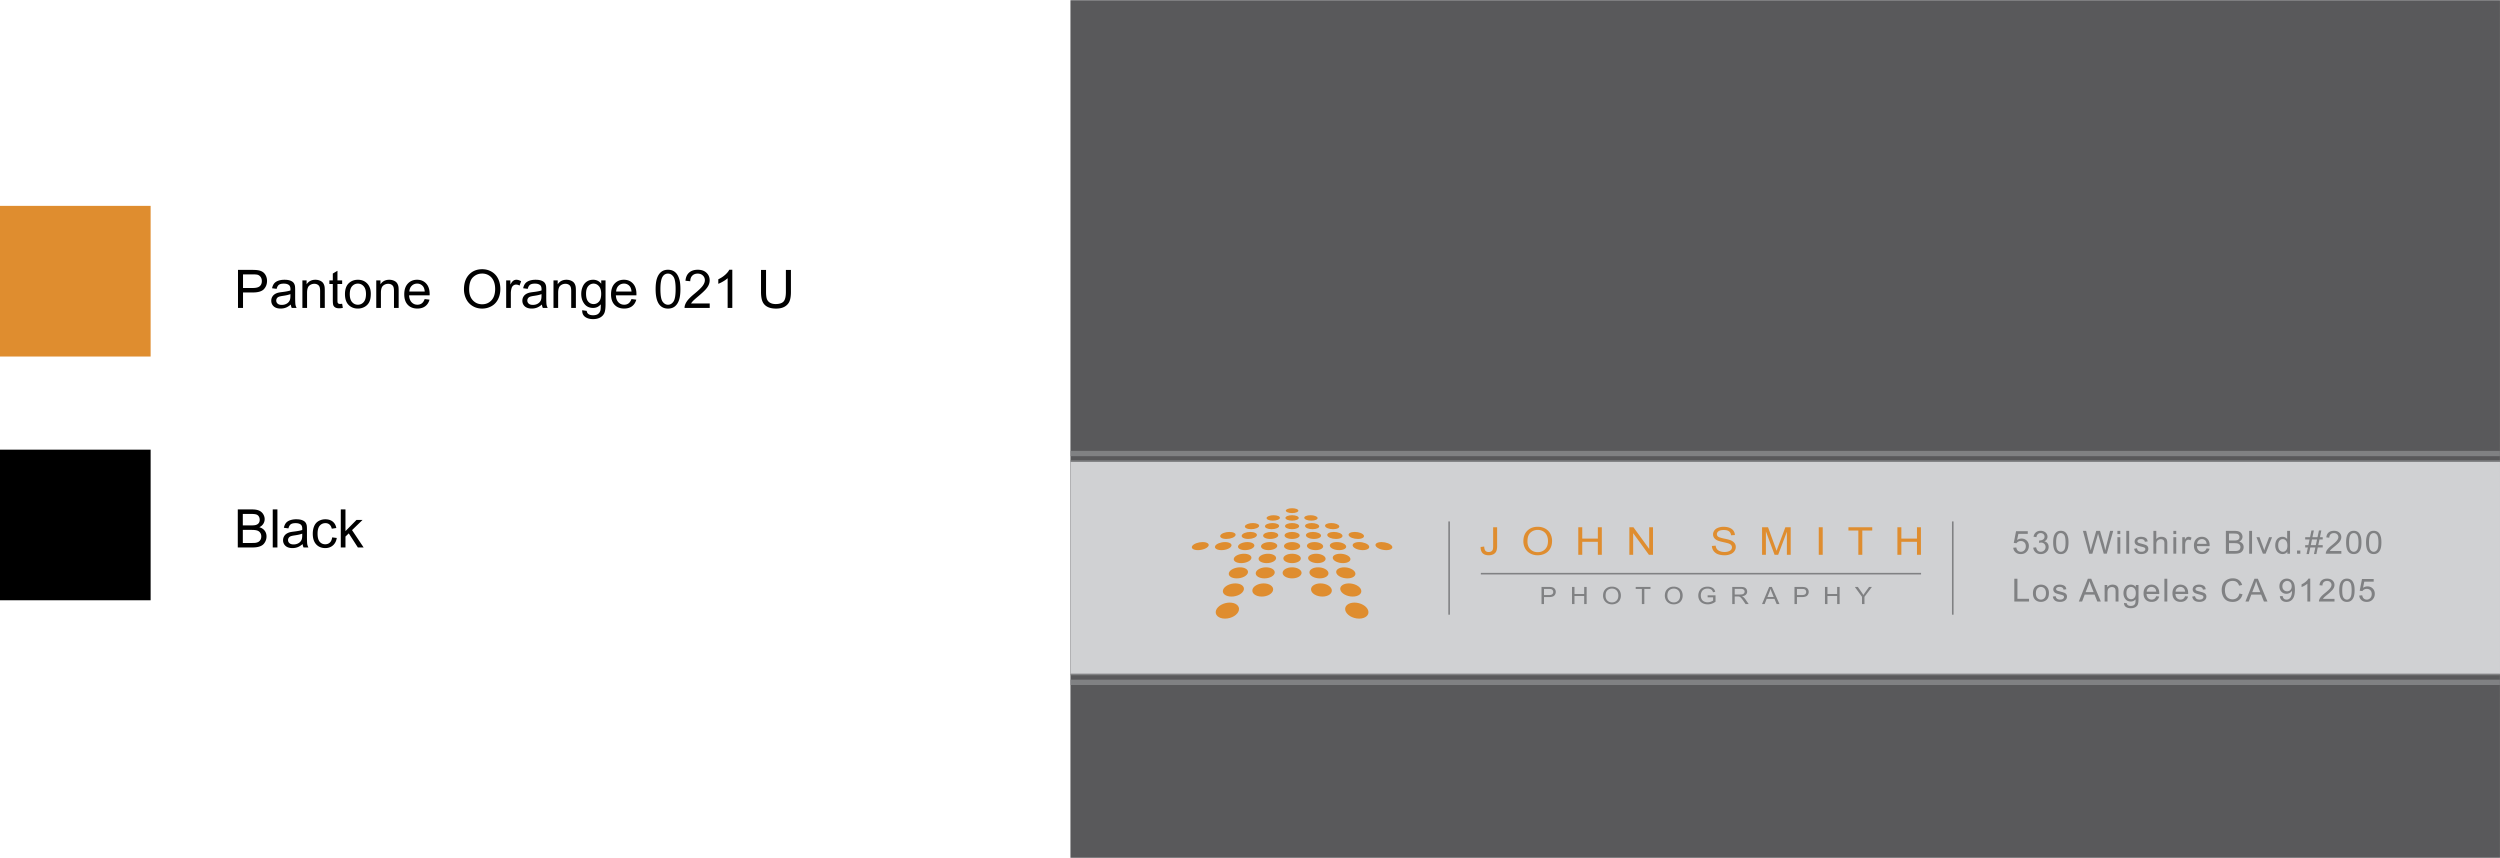 <svg xmlns="http://www.w3.org/2000/svg" width="2500" height="858" viewBox="0 0 470.454 161.375"><path fill="#59595b" d="M201.438 0h269.01v161.375h-269.01z"/><path fill="#d0d1d3" d="M201.481 86.765h268.97v40.076h-268.97z"/><path fill="none" stroke="#808183" d="M201.481 85.304h268.955M201.481 128.36h268.957"/><path fill="none" stroke="#808183" stroke-width=".3" d="M201.481 86.731h268.973M201.481 126.875h268.957"/><g fill="#df8d2f"><path d="M278.626 102.89l.674-.084c.018.396.099.666.243.812.144.146.343.219.597.219.188 0 .35-.039.485-.118a.62.62 0 0 0 .281-.321c.052-.136.077-.352.077-.648v-3.57h.748v3.531c0 .434-.057.77-.171 1.007-.114.238-.295.42-.543.545a1.917 1.917 0 0 1-.873.187c-.496 0-.875-.13-1.138-.392-.264-.263-.39-.651-.38-1.168zM286.67 101.837c0-.86.252-1.533.755-2.021.503-.486 1.153-.729 1.949-.729.521 0 .991.114 1.41.343.418.229.738.548.957.956.22.409.33.873.33 1.391 0 .525-.116.996-.347 1.41-.231.415-.559.729-.982.942s-.881.319-1.372.319a2.847 2.847 0 0 1-1.425-.353 2.364 2.364 0 0 1-.952-.965 2.73 2.73 0 0 1-.323-1.293zm.771.011c0 .624.183 1.116.549 1.476.366.359.825.539 1.377.539.562 0 1.025-.182 1.389-.545.363-.362.545-.877.545-1.544 0-.422-.078-.79-.233-1.104a1.692 1.692 0 0 0-.682-.731 1.966 1.966 0 0 0-1.007-.261c-.529 0-.984.167-1.366.501-.381.332-.572.889-.572 1.669zM297.003 104.361v-5.182h.747v2.128h2.936v-2.128h.748v5.182h-.748v-2.442h-2.936v2.442h-.747zM306.615 104.361v-5.182h.767l2.966 4.068v-4.068h.716v5.182h-.767l-2.966-4.071v4.071h-.716zM322.149 102.696l.705-.057c.034.26.111.473.233.639s.311.3.568.402c.256.103.545.154.867.154.285 0 .537-.039.755-.117.218-.077.381-.184.487-.319a.7.7 0 0 0 .16-.443.64.64 0 0 0-.154-.427c-.103-.121-.272-.223-.508-.306-.152-.054-.487-.138-1.006-.252-.519-.114-.882-.223-1.09-.324-.27-.129-.47-.29-.603-.482a1.109 1.109 0 0 1-.199-.645c0-.262.081-.506.243-.733.162-.228.398-.4.709-.518a2.9 2.9 0 0 1 1.037-.177c.418 0 .788.062 1.107.186.32.123.566.306.738.546s.265.513.277.816l-.716.05c-.039-.328-.169-.575-.391-.742-.222-.168-.55-.251-.984-.251-.452 0-.782.075-.988.228-.207.152-.31.335-.31.55 0 .186.073.339.22.459.144.12.519.243 1.126.37.607.126 1.024.235 1.25.33.329.139.571.315.728.528s.235.459.235.737c0 .275-.086.535-.258.779a1.663 1.663 0 0 1-.742.568 2.773 2.773 0 0 1-1.088.203c-.511 0-.939-.068-1.285-.204a1.776 1.776 0 0 1-.812-.617 1.642 1.642 0 0 1-.311-.931zM331.588 104.361v-5.182h1.125l1.337 3.669c.124.342.213.598.27.767.064-.188.165-.465.301-.83l1.352-3.605h1.005v5.182h-.72v-4.337l-1.641 4.337h-.674l-1.633-4.411v4.411h-.722zM342.256 104.361v-5.182h.747v5.182h-.747zM349.703 104.361v-4.57h-1.861v-.611h4.478v.611h-1.869v4.57h-.748zM357.054 104.361v-5.182h.747v2.128h2.937v-2.128h.747v5.182h-.747v-2.442h-2.937v2.442h-.747z"/></g><g fill="#808183"><path d="M290.086 113.63v-3.222h1.325c.233 0 .411.011.534.031.173.026.317.076.434.15s.21.178.282.311c.071.134.106.28.106.439a.947.947 0 0 1-.285.696c-.19.189-.533.284-1.03.284h-.9v1.31h-.466zm.465-1.689h.908c.3 0 .513-.052.639-.154a.526.526 0 0 0 .189-.433.55.55 0 0 0-.111-.346.512.512 0 0 0-.293-.19 2.179 2.179 0 0 0-.434-.028h-.898v1.151zM295.825 113.63v-3.222h.464v1.323h1.825v-1.323h.464v3.222h-.464v-1.519h-1.825v1.519h-.464zM301.664 112.061c0-.534.157-.953.47-1.255.312-.303.717-.454 1.212-.454.324 0 .616.071.876.213.26.143.458.341.595.595.136.254.205.542.205.864 0 .327-.072.619-.215.877a1.417 1.417 0 0 1-.611.586 1.88 1.88 0 0 1-.853.198c-.331 0-.626-.073-.886-.22s-.458-.346-.592-.6a1.69 1.69 0 0 1-.201-.804zm.479.007c0 .389.114.694.341.918.228.223.513.335.856.335.35 0 .637-.113.863-.339s.339-.545.339-.96c0-.262-.048-.491-.145-.687s-.238-.348-.424-.455-.395-.161-.626-.161c-.329 0-.612.104-.849.311-.236.207-.355.553-.355 1.038zM308.967 113.63v-2.841h-1.157v-.381h2.783v.381h-1.162v2.841h-.464zM313.292 112.061c0-.534.156-.953.469-1.255.313-.303.717-.454 1.212-.454.324 0 .617.071.877.213.26.143.458.341.595.595.136.254.205.542.205.864 0 .327-.072.619-.216.877a1.414 1.414 0 0 1-.61.586 1.88 1.88 0 0 1-.853.198c-.33 0-.625-.073-.886-.22s-.458-.346-.592-.6a1.69 1.69 0 0 1-.201-.804zm.479.007c0 .389.114.694.341.918.228.223.513.335.856.335.35 0 .637-.113.863-.339s.339-.545.339-.96c0-.262-.048-.491-.145-.687s-.238-.348-.424-.455-.395-.161-.626-.161c-.329 0-.612.104-.849.311-.236.207-.355.553-.355 1.038zM321.345 112.367v-.378l1.487-.002v1.195c-.229.167-.464.293-.707.377s-.492.126-.747.126c-.345 0-.659-.067-.94-.203s-.495-.331-.638-.588a1.719 1.719 0 0 1-.215-.858c0-.313.071-.606.214-.878.143-.272.348-.474.617-.605.268-.132.577-.198.927-.198.254 0 .483.038.688.113s.366.181.483.315c.116.135.205.311.266.527l-.419.105a1.146 1.146 0 0 0-.197-.387.808.808 0 0 0-.335-.226 1.34 1.34 0 0 0-.484-.084c-.212 0-.396.029-.551.089-.155.06-.28.138-.375.233a1.133 1.133 0 0 0-.222.319 1.568 1.568 0 0 0-.134.647c0 .288.054.527.162.721s.265.338.471.432c.206.094.424.141.656.141.201 0 .397-.036.589-.107.192-.07.337-.146.436-.227v-.601h-1.032zM325.977 113.63v-3.222h1.557c.313 0 .551.029.713.087.163.059.293.16.391.307a.861.861 0 0 1 .146.485.774.774 0 0 1-.242.578c-.162.157-.411.257-.748.299.123.055.216.107.28.16.136.115.264.258.386.429l.611.877h-.584l-.465-.67a6.45 6.45 0 0 0-.335-.444 1.017 1.017 0 0 0-.236-.215.75.75 0 0 0-.212-.086 1.53 1.53 0 0 0-.258-.016h-.539v1.431h-.465zm.464-1.799h.999c.212 0 .378-.02.499-.061.12-.04.21-.104.273-.193a.493.493 0 0 0 .093-.289.463.463 0 0 0-.181-.375c-.121-.099-.311-.147-.571-.147h-1.111v1.065zM331.579 113.63l1.349-3.222h.5l1.437 3.222h-.529l-.41-.976h-1.468l-.385.976h-.494zm1.013-1.323h1.19l-.366-.892a8.482 8.482 0 0 1-.25-.668 3.715 3.715 0 0 1-.189.615l-.385.945zM337.688 113.63v-3.222h1.324c.233 0 .411.011.534.031.173.026.317.076.434.15s.211.178.281.311c.071.134.106.28.106.439a.95.95 0 0 1-.284.696c-.19.189-.533.284-1.03.284h-.9v1.31h-.465zm.465-1.689h.907c.301 0 .514-.052.64-.154s.189-.246.189-.433a.55.55 0 0 0-.111-.346.512.512 0 0 0-.294-.19 2.173 2.173 0 0 0-.433-.028h-.898v1.151zM343.427 113.63v-3.222h.465v1.323h1.825v-1.323h.465v3.222h-.465v-1.519h-1.825v1.519h-.465zM350.396 113.63v-1.364l-1.353-1.857h.564l.692.972c.128.182.247.363.357.545.105-.168.232-.358.383-.569l.681-.947h.541l-1.401 1.857v1.364h-.464z"/></g><path fill="none" stroke="#808183" stroke-width=".3" d="M278.666 107.911h82.843M272.698 98.082v17.551M367.476 98.082v17.551"/><g fill="#808183"><path d="M378.859 103.029l.571-.047c.043.27.141.473.295.608s.34.203.558.203a.88.88 0 0 0 .665-.287c.182-.191.272-.445.272-.762 0-.301-.087-.538-.262-.712-.174-.174-.402-.261-.685-.261a.985.985 0 0 0-.475.115.926.926 0 0 0-.333.301l-.511-.064.43-2.206h2.204v.504h-1.769l-.239 1.154c.267-.18.545-.27.838-.27a1.346 1.346 0 0 1 1.377 1.392c0 .389-.116.725-.351 1.008-.284.348-.672.521-1.164.521-.402 0-.731-.109-.986-.328a1.272 1.272 0 0 1-.435-.869zM382.616 103.02l.544-.07c.062.299.169.514.318.646.15.131.333.197.549.197a.89.89 0 0 0 .648-.258.855.855 0 0 0 .265-.639.801.801 0 0 0-.244-.6.867.867 0 0 0-.623-.235c-.103 0-.231.02-.384.059l.061-.463a1.15 1.15 0 0 0 .713-.17c.186-.117.278-.298.278-.542a.63.63 0 0 0-.202-.48.735.735 0 0 0-.523-.19.753.753 0 0 0-.529.193c-.141.129-.231.322-.271.58l-.545-.094c.066-.354.218-.627.454-.821.235-.194.528-.292.88-.292.241 0 .464.051.668.151.203.101.359.237.467.411.108.174.162.358.162.554 0 .186-.052.354-.154.507s-.255.273-.457.363c.263.059.466.181.611.364.145.186.218.416.218.693 0 .375-.142.693-.424.953-.282.262-.639.392-1.07.392-.389 0-.712-.112-.969-.337s-.405-.515-.441-.872zM386.805 103.782c-.293-.357-.438-.939-.438-1.746 0-.508.054-.916.161-1.227.108-.309.269-.548.481-.716.212-.168.479-.252.803-.252.237 0 .446.047.625.14.18.093.328.227.445.4.116.176.208.389.274.639.066.252.1.59.1 1.016 0 .504-.053.911-.16 1.221-.106.31-.267.549-.479.717-.213.17-.481.254-.806.254-.427-.001-.763-.149-1.006-.446zm.401-3.197c-.188.262-.28.745-.28 1.45s.085 1.175.255 1.408c.171.233.381.35.631.35s.46-.117.63-.352c.171-.234.256-.703.256-1.406 0-.707-.085-1.177-.256-1.409-.17-.232-.382-.349-.637-.349a.707.707 0 0 0-.599.308zM393.144 104.154l-1.176-4.295h.602l.674 2.815c.073.295.136.588.188.879.113-.459.18-.724.2-.794l.843-2.9h.708l.635 2.174c.159.539.274 1.046.345 1.521.057-.271.13-.583.221-.935l.695-2.76h.59l-1.216 4.295h-.565l-.934-3.272a15.052 15.052 0 0 1-.14-.504c-.046.197-.09.365-.13.504l-.94 3.272h-.6zM398.457 100.465v-.606h.544v.606h-.544zm0 3.689v-3.111h.544v3.111h-.544zM400.127 104.154v-4.295h.545v4.295h-.545zM401.606 103.225l.538-.082c.03.209.115.369.253.48s.331.167.579.167c.25 0 .436-.049.556-.147a.44.44 0 0 0 .182-.348.317.317 0 0 0-.16-.281c-.074-.047-.26-.106-.556-.179-.399-.098-.676-.182-.83-.253s-.271-.17-.351-.297a.76.76 0 0 1-.12-.417c0-.139.033-.267.099-.386a.856.856 0 0 1 .268-.294c.085-.061.2-.111.346-.153.146-.042.303-.063.471-.063.252 0 .473.035.663.105s.331.165.422.286c.091.119.153.28.188.481l-.532.07c-.023-.16-.094-.285-.21-.375s-.279-.135-.491-.135c-.25 0-.429.04-.535.12s-.16.174-.16.281c0 .068.022.13.066.185a.474.474 0 0 0 .209.141c.054.02.215.064.48.135.385.1.653.182.806.245s.271.155.358.276.13.271.13.451a.868.868 0 0 1-.159.497 1.013 1.013 0 0 1-.458.359 1.692 1.692 0 0 1-.677.128c-.417 0-.735-.084-.954-.252s-.36-.415-.421-.745zM405.23 104.154v-4.295h.544v1.541c.254-.285.574-.428.961-.428.238 0 .444.046.62.136a.812.812 0 0 1 .376.377c.076.16.114.393.114.697v1.972h-.545v-1.972c0-.264-.059-.455-.177-.576-.118-.119-.284-.18-.5-.18a.914.914 0 0 0-.455.121c-.143.082-.243.191-.304.33s-.091.33-.091.574v1.702h-.543zM408.986 100.465v-.606h.544v.606h-.544zm0 3.689v-3.111h.544v3.111h-.544zM410.662 104.154v-3.111h.49v.472c.125-.221.24-.366.346-.437a.623.623 0 0 1 .35-.105c.184 0 .37.057.56.17l-.188.489a.8.8 0 0 0-.399-.114c-.119 0-.226.035-.32.104s-.162.165-.202.288a1.983 1.983 0 0 0-.091.615v1.629h-.546zM415.238 103.152l.562.067c-.089.318-.253.565-.493.741s-.546.264-.919.264c-.47 0-.842-.14-1.117-.421-.275-.279-.413-.673-.413-1.179 0-.523.14-.93.417-1.219.278-.289.64-.434 1.083-.434.429 0 .78.142 1.052.425.272.283.408.682.408 1.195l-.003.141h-2.395c.021.342.12.604.3.785a.9.9 0 0 0 .671.272c.199 0 .37-.051.511-.152.142-.1.253-.262.336-.485zm-1.787-.853h1.793c-.024-.262-.093-.458-.206-.589a.843.843 0 0 0-.674-.305c-.25 0-.46.081-.63.243-.171.163-.264.38-.283.651zM418.868 104.154v-4.295h1.663c.339 0 .61.044.814.13.205.088.365.222.481.402.115.181.174.369.174.566 0 .184-.052.356-.154.519s-.258.293-.466.393c.269.076.475.206.618.39.145.184.217.4.217.65 0 .201-.044.389-.132.561-.088.174-.196.307-.325.4s-.291.165-.485.213-.433.071-.715.071h-1.69zm.587-2.49h.958c.261 0 .447-.017.56-.05a.62.62 0 0 0 .337-.214.601.601 0 0 0 .113-.375.673.673 0 0 0-.105-.376.528.528 0 0 0-.303-.223c-.131-.04-.355-.061-.674-.061h-.886v1.299zm0 1.983h1.104c.189 0 .322-.007.399-.021a.953.953 0 0 0 .338-.117.634.634 0 0 0 .225-.239.73.73 0 0 0 .087-.361.7.7 0 0 0-.127-.418.672.672 0 0 0-.352-.248c-.15-.048-.367-.072-.649-.072h-1.024v1.476zM423.251 104.154v-4.295h.544v4.295h-.544zM425.84 104.154l-1.222-3.111h.574l.689 1.863c.075.201.144.41.206.627a9.03 9.03 0 0 1 .202-.592l.714-1.898h.56l-1.216 3.111h-.507zM430.437 104.154v-.393c-.203.309-.503.463-.897.463-.257 0-.492-.068-.706-.205a1.356 1.356 0 0 1-.499-.573 1.92 1.92 0 0 1-.177-.845c0-.311.053-.592.16-.845.106-.253.267-.447.48-.582s.452-.202.717-.202c.193 0 .365.04.517.118.151.08.274.183.369.31v-1.541h.541v4.295h-.505zm-1.721-1.553c0 .398.087.696.261.894a.793.793 0 0 0 .613.296c.238 0 .44-.094.606-.282s.249-.477.249-.863c0-.426-.084-.738-.254-.938a.79.79 0 0 0-.626-.299c-.241 0-.443.096-.605.287s-.244.493-.244.905zM432.261 104.154v-.601h.62v.601h-.62zM434.04 104.227l.263-1.248h-.511v-.437h.602l.224-1.063h-.825v-.437h.916l.263-1.257h.454l-.264 1.257h.953l.263-1.257h.456l-.263 1.257h.523v.437h-.614l-.227 1.063h.841v.437h-.932l-.263 1.248h-.454l.261-1.248h-.949l-.264 1.248h-.453zm.807-1.685h.95l.227-1.063h-.952l-.225 1.063zM440.599 103.647v.507h-2.93a.93.93 0 0 1 .063-.366c.075-.193.194-.384.358-.571s.401-.404.712-.65c.481-.383.808-.686.977-.909.17-.224.254-.436.254-.635a.696.696 0 0 0-.231-.529c-.154-.143-.354-.215-.603-.215-.263 0-.472.076-.629.229s-.237.363-.239.633l-.56-.056c.039-.404.183-.712.433-.925.25-.211.586-.317 1.007-.317.426 0 .762.114 1.01.343s.372.512.372.85c0 .172-.036.341-.109.507a1.94 1.94 0 0 1-.36.524 8.605 8.605 0 0 1-.84.756c-.326.266-.536.446-.629.541s-.169.189-.229.285h2.173zM441.931 103.782c-.293-.357-.438-.939-.438-1.746 0-.508.054-.916.161-1.227.108-.309.269-.548.481-.716.212-.168.479-.252.803-.252.237 0 .446.047.625.14.18.093.328.227.445.4.116.176.208.389.274.639.066.252.1.59.1 1.016 0 .504-.053.911-.16 1.221-.106.31-.267.549-.479.717-.213.17-.481.254-.806.254-.427-.001-.763-.149-1.006-.446zm.401-3.197c-.188.262-.281.745-.281 1.45s.086 1.175.256 1.408.381.35.631.35c.249 0 .46-.117.63-.352s.256-.703.256-1.406c0-.707-.086-1.177-.256-1.409s-.383-.349-.637-.349a.707.707 0 0 0-.599.308zM445.684 103.782c-.292-.357-.438-.939-.438-1.746 0-.508.054-.916.162-1.227.107-.309.268-.548.48-.716s.48-.252.803-.252c.237 0 .446.047.626.14.179.093.327.227.444.4.117.176.208.389.275.639.066.252.1.59.1 1.016 0 .504-.054.911-.16 1.221-.107.31-.267.549-.479.717-.213.17-.481.254-.806.254-.428-.001-.763-.149-1.007-.446zm.402-3.197c-.188.262-.281.745-.281 1.45s.085 1.175.255 1.408c.171.233.381.35.631.35s.46-.117.63-.352c.171-.234.256-.703.256-1.406 0-.707-.085-1.177-.256-1.409-.17-.232-.382-.349-.636-.349a.706.706 0 0 0-.599.308zM379.056 113.154v-4.295h.587v3.788h2.183v.507h-2.77zM382.562 111.598c0-.576.165-1.003.496-1.28.275-.23.612-.346 1.01-.346.441 0 .802.141 1.082.421s.42.667.42 1.161c0 .4-.062.716-.186.944-.124.23-.305.408-.541.535-.237.127-.496.19-.775.19-.45 0-.813-.14-1.09-.419-.278-.278-.416-.68-.416-1.206zm.559 0c0 .398.089.697.269.895.18.199.405.298.678.298.27 0 .494-.1.674-.299s.27-.503.27-.911c0-.385-.091-.676-.271-.875a.874.874 0 0 0-.672-.297c-.272 0-.498.099-.678.296s-.27.495-.27.893zM386.3 112.225l.538-.082c.03.209.114.369.252.48.139.111.331.167.579.167.25 0 .436-.049.557-.147s.182-.215.182-.348a.318.318 0 0 0-.161-.281c-.074-.047-.26-.106-.556-.179-.399-.098-.676-.182-.83-.253s-.271-.17-.351-.297a.759.759 0 0 1-.119-.417.78.78 0 0 1 .098-.386.866.866 0 0 1 .268-.294c.085-.061.2-.111.347-.153.146-.042.303-.063.47-.063.252 0 .474.035.664.105s.331.165.421.286c.091.119.153.28.188.481l-.531.07a.56.56 0 0 0-.211-.375c-.115-.09-.279-.135-.491-.135-.25 0-.428.04-.535.12-.106.08-.16.174-.16.281 0 .068.022.13.066.185a.48.48 0 0 0 .209.141c.055.02.215.064.48.135.385.1.653.182.806.245s.271.155.358.276.13.271.13.451a.874.874 0 0 1-.158.497 1.023 1.023 0 0 1-.458.359 1.7 1.7 0 0 1-.678.128c-.417 0-.735-.084-.954-.252s-.36-.415-.42-.745zM391.194 113.154l1.703-4.295h.632l1.813 4.295h-.668l-.517-1.301h-1.854l-.487 1.301h-.622zm1.28-1.764h1.503l-.463-1.189a11.164 11.164 0 0 1-.314-.891 5.49 5.49 0 0 1-.238.82l-.488 1.26zM396.052 113.154v-3.111h.489v.442c.236-.342.577-.513 1.022-.513.193 0 .371.034.533.101a.835.835 0 0 1 .364.266.988.988 0 0 1 .17.39c.02.098.03.269.03.513v1.913h-.545v-1.893c0-.215-.021-.375-.063-.481a.52.52 0 0 0-.225-.256.749.749 0 0 0-.38-.095.897.897 0 0 0-.6.214c-.169.143-.253.413-.253.812v1.699h-.542zM399.705 113.412l.529.076c.021.158.083.273.185.346.135.098.319.146.553.146.252 0 .446-.049.584-.146a.717.717 0 0 0 .277-.41c.028-.107.042-.333.04-.677a1.135 1.135 0 0 1-.889.407c-.441 0-.783-.154-1.025-.463s-.362-.679-.362-1.11c0-.297.055-.57.166-.822.11-.25.271-.444.482-.581.21-.137.458-.205.742-.205.379 0 .691.148.937.445v-.375h.502v2.689c0 .484-.051.827-.152 1.03-.102.201-.263.361-.483.479s-.493.176-.815.176c-.383 0-.692-.084-.928-.25-.237-.168-.351-.419-.343-.755zm.45-1.87c0 .408.084.706.251.894a.807.807 0 0 0 .629.281c.25 0 .46-.093.629-.279s.254-.479.254-.878c0-.381-.087-.668-.262-.861a.819.819 0 0 0-1.247-.005c-.169.191-.254.473-.254.848zM405.756 112.152l.562.067a1.33 1.33 0 0 1-.493.741c-.239.176-.546.264-.919.264-.47 0-.842-.14-1.117-.421-.274-.279-.412-.673-.412-1.179 0-.523.139-.93.417-1.219s.639-.434 1.082-.434c.43 0 .78.142 1.053.425.271.283.408.682.408 1.195l-.003.141h-2.395c.02.342.119.604.299.785s.403.272.671.272c.2 0 .37-.051.512-.152.141-.1.253-.262.335-.485zm-1.787-.853h1.793c-.023-.262-.093-.458-.205-.589a.847.847 0 0 0-.675-.305c-.249 0-.46.081-.63.243s-.265.38-.283.651zM407.299 113.154v-4.295h.545v4.295h-.545zM411.194 112.152l.562.067a1.33 1.33 0 0 1-.493.741c-.239.176-.546.264-.919.264-.47 0-.842-.14-1.117-.421-.274-.279-.412-.673-.412-1.179 0-.523.139-.93.417-1.219s.639-.434 1.082-.434c.43 0 .78.142 1.053.425.271.283.408.682.408 1.195 0 .031-.001.078-.004.141h-2.394c.02.342.119.604.299.785s.403.272.671.272c.2 0 .37-.051.511-.152.142-.1.254-.262.336-.485zm-1.787-.853h1.793c-.023-.262-.093-.458-.205-.589a.847.847 0 0 0-.675-.305c-.25 0-.46.081-.63.243-.17.163-.264.38-.283.651zM412.532 112.225l.538-.082c.03.209.114.369.252.48.139.111.331.167.579.167.25 0 .436-.049.557-.147s.182-.215.182-.348a.319.319 0 0 0-.16-.281c-.075-.047-.261-.106-.557-.179-.399-.098-.676-.182-.83-.253s-.271-.17-.351-.297a.759.759 0 0 1-.119-.417.78.78 0 0 1 .098-.386.866.866 0 0 1 .268-.294c.085-.061.2-.111.347-.153.146-.042.303-.063.47-.063.252 0 .474.035.664.105s.331.165.422.286c.091.119.152.28.188.481l-.532.07a.563.563 0 0 0-.21-.375c-.116-.09-.28-.135-.492-.135-.249 0-.428.04-.535.12-.106.08-.16.174-.16.281 0 .068.022.13.067.185a.47.47 0 0 0 .208.141c.055.02.215.064.48.135.386.1.654.182.806.245a.805.805 0 0 1 .358.276c.087.121.13.271.13.451a.874.874 0 0 1-.158.497 1.018 1.018 0 0 1-.458.359 1.697 1.697 0 0 1-.678.128c-.417 0-.734-.084-.953-.252s-.36-.415-.421-.745zM421.417 111.648l.587.144c-.123.467-.345.823-.664 1.068s-.71.367-1.171.367c-.479 0-.866-.094-1.166-.283-.299-.188-.527-.461-.684-.818s-.234-.741-.234-1.151c0-.447.089-.837.265-1.171.177-.332.428-.586.753-.758.326-.174.684-.26 1.075-.26.443 0 .816.109 1.118.328.303.219.514.526.632.923l-.577.132c-.103-.312-.252-.54-.447-.683s-.441-.214-.738-.214c-.34 0-.625.079-.854.237s-.39.37-.482.638a2.48 2.48 0 0 0-.139.824c0 .365.055.684.164.957.11.271.281.476.513.61s.482.202.753.202c.328 0 .606-.092.834-.275.228-.183.382-.456.462-.817zM422.549 113.154l1.702-4.295h.632l1.814 4.295h-.668l-.518-1.301h-1.853l-.487 1.301h-.622zm1.279-1.764h1.503l-.463-1.189a10.778 10.778 0 0 1-.314-.891 5.378 5.378 0 0 1-.239.82l-.487 1.26zM429.025 112.161l.523-.047c.044.238.129.411.254.519s.285.161.48.161c.168 0 .314-.037.44-.111s.229-.173.31-.297.148-.292.202-.503a2.546 2.546 0 0 0 .079-.75c-.109.168-.258.305-.446.409s-.393.156-.612.156c-.366 0-.677-.129-.931-.387s-.381-.598-.381-1.02c0-.436.132-.786.397-1.052s.597-.398.996-.398a1.425 1.425 0 0 1 1.335.869c.124.279.186.682.186 1.209 0 .549-.062.986-.185 1.311-.123.326-.306.573-.549.743-.242.17-.527.255-.854.255-.347 0-.63-.093-.85-.279s-.349-.45-.394-.788zm2.229-1.896c0-.303-.083-.543-.249-.721a.795.795 0 0 0-.601-.267c-.242 0-.452.096-.632.287s-.27.439-.27.744c0 .273.086.496.256.666.17.172.381.257.631.257a.815.815 0 0 0 .621-.257c.163-.169.244-.406.244-.709zM434.747 113.154h-.544v-3.36c-.131.121-.303.242-.516.363s-.403.212-.573.272v-.51c.305-.139.57-.307.799-.504.228-.197.389-.389.483-.574h.351v4.313zM439.311 112.647v.507h-2.93a.93.93 0 0 1 .063-.366c.074-.193.194-.384.358-.571s.401-.404.712-.65c.481-.383.808-.686.977-.909s.254-.436.254-.635a.696.696 0 0 0-.231-.529c-.154-.143-.354-.215-.603-.215-.263 0-.472.076-.629.229s-.237.363-.239.633l-.56-.056c.039-.404.183-.712.433-.925.25-.211.586-.317 1.007-.317.426 0 .762.114 1.01.343s.372.512.372.85c0 .172-.036.341-.109.507a1.922 1.922 0 0 1-.361.524 8.448 8.448 0 0 1-.839.756c-.326.266-.536.446-.629.541s-.169.189-.229.285h2.173zM440.643 112.782c-.293-.357-.438-.939-.438-1.746 0-.508.054-.916.161-1.227.108-.309.269-.548.481-.716.212-.168.479-.252.802-.252.238 0 .447.047.626.14.18.093.328.227.444.4.117.176.209.389.275.639.066.252.1.59.1 1.016 0 .504-.053.911-.16 1.221-.106.31-.267.549-.479.717-.213.17-.481.254-.807.254-.426-.001-.762-.149-1.005-.446zm.401-3.197c-.188.262-.281.745-.281 1.45s.086 1.175.256 1.408.381.35.63.35c.25 0 .461-.117.631-.352s.256-.703.256-1.406c0-.707-.086-1.177-.256-1.409s-.383-.349-.637-.349a.707.707 0 0 0-.599.308zM443.957 112.029l.571-.047c.042.27.141.473.295.608s.34.203.558.203c.262 0 .483-.096.665-.287s.272-.445.272-.762c0-.301-.087-.538-.262-.712-.174-.174-.402-.261-.685-.261a.985.985 0 0 0-.475.115.917.917 0 0 0-.333.301l-.511-.064.43-2.206h2.204v.504h-1.77l-.238 1.154c.266-.18.545-.27.837-.27.388 0 .714.13.98.39s.398.594.398 1.002c0 .389-.117.725-.351 1.008-.284.348-.672.521-1.164.521-.403 0-.732-.109-.987-.328s-.398-.508-.434-.869z"/></g><path d="M237.805 109.742c-1.042 0-1.992.526-2.124 1.2-.138.697.649 1.281 1.764 1.281 1.112 0 2.07-.584 2.136-1.281.063-.674-.732-1.2-1.776-1.2zm-6.081-7.038c.16-.411-.382-.738-1.202-.738-.822 0-1.647.327-1.849.738-.209.428.319.781 1.185.781.865 0 1.702-.354 1.866-.781zm2.563.781c.866 0 1.65-.354 1.754-.781.1-.411-.489-.738-1.311-.738-.821 0-1.599.327-1.741.738-.146.427.434.781 1.298.781zm.616-2.106c.804 0 1.529-.309 1.618-.677.085-.361-.466-.645-1.234-.645-.767 0-1.488.283-1.611.645-.126.369.421.677 1.227.677zm-.813 2.783c-.884 0-1.729.38-1.895.86-.171.494.446.906 1.38.906.934 0 1.791-.412 1.91-.906.116-.48-.511-.86-1.395-.86zm-.746 2.558c-.956 0-1.886.444-2.078 1.009-.201.583.456 1.07 1.473 1.07s1.957-.487 2.096-1.07c.136-.564-.535-1.009-1.491-1.009zm2.092-7.175c.753 0 1.428-.27 1.506-.594.075-.314-.448-.565-1.168-.565-.719 0-1.389.251-1.498.565-.11.325.408.594 1.16.594zm-4.025 13.809c-1.147 0-2.294.639-2.574 1.455-.29.849.461 1.562 1.693 1.562s2.401-.714 2.604-1.562c.197-.816-.577-1.455-1.723-1.455zm1.053-3.612c-1.043 0-2.069.526-2.299 1.2-.239.697.462 1.281 1.576 1.281 1.113 0 2.157-.584 2.324-1.281.16-.674-.558-1.2-1.601-1.2zm-1.685-8.363c.806 0 1.576-.309 1.718-.677.14-.361-.373-.645-1.141-.645-.767 0-1.529.283-1.704.645-.179.369.322.677 1.127.677zm18.995-.676c.089.368.814.677 1.62.677.805 0 1.353-.309 1.225-.677-.123-.361-.842-.645-1.61-.645-.767 0-1.321.283-1.235.645zm-6.626-4.192c.666 0 1.196-.212 1.182-.466-.012-.25-.541-.447-1.182-.447-.641 0-1.169.197-1.182.447-.013.254.516.466 1.182.466zm7.713 3.034c.753 0 1.271-.27 1.159-.594-.107-.314-.776-.565-1.497-.565-.719 0-1.243.251-1.166.565.076.325.75.594 1.504.594zm4.656 1.834c.806 0 1.309-.309 1.128-.677-.176-.361-.938-.645-1.705-.645-.768 0-1.28.283-1.14.645.142.369.912.677 1.717.677zm-5.262 1.325c.102.428.888.781 1.753.781.864 0 1.444-.354 1.298-.781-.142-.411-.92-.738-1.741-.738-.822-.001-1.408.326-1.31.738zm-7.107 3.224c.935 0 1.672-.412 1.645-.906-.025-.48-.76-.86-1.645-.86-.884 0-1.62.38-1.645.86-.025.494.711.906 1.645.906zm0-4.549c.805 0 1.441-.309 1.423-.677-.019-.361-.655-.645-1.423-.645-.766 0-1.404.283-1.421.645-.02.369.616.677 1.421.677zm0-3.445c.707 0 1.268-.234 1.253-.521-.014-.279-.575-.5-1.253-.5s-1.239.221-1.253.5c-.015.287.546.521 1.253.521zm0 5.551c.865 0 1.547-.354 1.526-.781-.021-.411-.704-.738-1.526-.738-.821 0-1.504.327-1.526.738-.021.427.661.781 1.526.781zm0-3.94c.752 0 1.35-.27 1.333-.594-.017-.314-.613-.565-1.333-.565s-1.315.251-1.333.565c-.017.325.58.594 1.333.594zm-16.834 2.42c-.822 0-1.697.327-1.958.738-.271.428.206.781 1.071.781.866 0 1.754-.354 1.98-.781.22-.411-.272-.738-1.093-.738zm22.676.739c-.081-.411-.812-.738-1.632-.738-.822 0-1.458.327-1.418.738.04.428.775.781 1.638.781.865 0 1.497-.354 1.412-.781zm-.501 7.038c-1.042 0-1.837.526-1.775 1.2.065.697 1.023 1.281 2.138 1.281 1.113 0 1.899-.584 1.762-1.281-.132-.674-1.081-1.2-2.125-1.2zm.958-4.72c-.095-.48-.886-.86-1.77-.86s-1.565.38-1.519.86c.045.494.842.906 1.775.906.936 0 1.612-.412 1.514-.906zm-11.2 1.698c-.958 0-1.82.444-1.932 1.009-.116.583.612 1.07 1.627 1.07 1.017 0 1.887-.487 1.94-1.07.054-.564-.677-1.009-1.635-1.009zm11.736 1.009c-.114-.564-.976-1.009-1.933-1.009s-1.69.444-1.637 1.009c.054.583.924 1.07 1.941 1.07 1.015 0 1.743-.487 1.629-1.07zm5.791-5.764c-.821 0-1.362.327-1.204.738.166.428 1.002.781 1.868.781s1.393-.354 1.185-.781c-.202-.411-1.028-.738-1.849-.738zm6.166.739c-.262-.411-1.135-.738-1.957-.738s-1.314.327-1.094.738c.225.428 1.115.781 1.979.781.865 0 1.341-.354 1.072-.781zm-5.808 8.238c-.231-.674-1.257-1.2-2.3-1.2s-1.762.526-1.601 1.2c.167.697 1.211 1.281 2.324 1.281 1.114 0 1.816-.584 1.577-1.281zm-1.101-3.213c-.195-.564-1.122-1.009-2.079-1.009s-1.627.444-1.492 1.009c.141.583 1.081 1.07 2.098 1.07 1.016 0 1.672-.487 1.473-1.07zm-.93-2.707c-.164-.48-1.011-.86-1.895-.86-.885 0-1.51.38-1.396.86.119.494.976.906 1.91.906s1.552-.412 1.381-.906zm-14.64-6.636c-.719 0-1.352.251-1.416.565-.063.324.493.594 1.247.594.753 0 1.389-.27 1.419-.594.03-.314-.531-.565-1.25-.565zm-.242 1.672c-.769 0-1.447.283-1.517.645-.073.368.519.677 1.324.677.804 0 1.486-.309 1.521-.677.034-.362-.563-.645-1.328-.645zm9.377.645c-.071-.361-.75-.645-1.517-.645-.767 0-1.362.283-1.328.645.034.368.716.677 1.521.677.805-.001 1.395-.309 1.324-.677zm-9.655 1.262c-.822 0-1.552.327-1.634.738-.083.428.546.781 1.412.781.864 0 1.599-.354 1.639-.781.038-.411-.596-.738-1.417-.738zm9.005-4.552c-.055-.279-.647-.5-1.326-.5-.677 0-1.207.221-1.18.5.026.287.622.521 1.329.521s1.234-.234 1.177-.521zm.304 1.539c-.062-.314-.696-.565-1.415-.565-.72 0-1.28.251-1.248.565.028.324.664.594 1.417.594s1.31-.27 1.246-.594zm-9.631 5.21c-.883 0-1.674.38-1.77.86-.098.494.579.906 1.513.906.934 0 1.73-.412 1.777-.906.045-.48-.636-.86-1.52-.86zm1.057-7.249c-.678 0-1.271.221-1.326.5-.056.287.471.521 1.177.521.707 0 1.303-.234 1.33-.521.025-.28-.503-.5-1.181-.5zm3.472 9.807c-.957 0-1.754.444-1.784 1.009-.031.583.767 1.07 1.784 1.07s1.815-.487 1.784-1.07c-.029-.564-.828-1.009-1.784-1.009zm11.738 6.634c-1.146 0-1.921.639-1.726 1.455.204.849 1.374 1.562 2.605 1.562 1.23 0 1.985-.714 1.693-1.562-.279-.816-1.427-1.455-2.572-1.455zM0 38.698h28.346v28.346H0z" fill="#df8d2f"/><path d="M0 84.574h28.346v28.346H0zM44.786 57.906v-7.158h2.7c.475 0 .838.023 1.089.068.352.059.646.17.884.334s.429.395.574.691.217.622.217.977c0 .609-.194 1.124-.581 1.545s-1.087.632-2.1.632h-1.836v2.91h-.947zm.947-3.755h1.851c.612 0 1.046-.114 1.304-.342s.386-.548.386-.962c0-.299-.076-.556-.227-.769s-.351-.354-.598-.422c-.16-.042-.454-.063-.884-.063h-1.831v2.558zM54.903 57.906a1.867 1.867 0 0 1-.176-.64c-.326.277-.639.472-.94.586s-.624.171-.969.171c-.57 0-1.007-.139-1.313-.417s-.459-.634-.459-1.067c0-.254.058-.486.173-.696s.267-.378.454-.505.398-.223.632-.288c.172-.045.433-.089.781-.132.709-.084 1.232-.186 1.567-.303l.005-.229c0-.358-.083-.61-.249-.757-.225-.199-.558-.298-1.001-.298-.414 0-.719.072-.916.217s-.343.401-.437.769l-.858-.117c.078-.368.207-.665.386-.891s.438-.4.776-.522.731-.183 1.177-.183c.443 0 .802.052 1.079.156s.48.235.61.393.221.357.273.598c.029.15.044.42.044.811v1.172c0 .817.019 1.334.056 1.55s.111.424.222.623h-.917v-.001zm-.249-2.603c-.319.13-.797.241-1.436.332-.361.052-.617.111-.767.176s-.265.16-.347.286-.122.265-.122.417c0 .234.089.43.266.586s.437.234.779.234c.338 0 .64-.074.903-.222s.458-.351.581-.608c.094-.199.142-.492.142-.879v-.322zM56.905 57.906V52.72h.791v.737c.381-.57.931-.854 1.65-.854.312 0 .6.056.862.168s.458.26.588.442.221.399.273.649c.033.163.049.448.049.854v3.188h-.878V54.75c0-.358-.034-.626-.103-.803s-.189-.319-.364-.425-.378-.159-.613-.159c-.375 0-.697.119-.969.356s-.408.688-.408 1.353v2.832h-.878zM64 57.154c.098 0 .226-.011.386-.034l.127.776a3.272 3.272 0 0 1-.664.078c-.319 0-.566-.05-.742-.151s-.299-.233-.371-.398-.107-.51-.107-1.038v-2.983h-.645v-.684h.645v-1.284l.874-.527v1.812h.884v.684h-.884v3.032c0 .25.016.412.046.483s.082.128.151.171.169.063.3.063zM64.917 55.313c0-.96.267-1.671.801-2.134.446-.384.99-.576 1.631-.576.713 0 1.295.233 1.748.701s.679 1.112.679 1.936c0 .667-.1 1.192-.3 1.575s-.492.68-.874.891-.8.317-1.252.317c-.726 0-1.312-.233-1.76-.698s-.673-1.137-.673-2.012zm.904 0c0 .664.145 1.161.435 1.492s.654.495 1.093.495c.436 0 .799-.166 1.089-.498s.435-.838.435-1.519c0-.641-.146-1.127-.437-1.458s-.653-.496-1.086-.496c-.439 0-.804.165-1.094.493s-.435.827-.435 1.491zM70.806 57.906V52.72h.791v.737c.381-.57.931-.854 1.65-.854.312 0 .6.056.862.168s.458.26.588.442.221.399.273.649c.033.163.049.448.049.854v3.188h-.879V54.75c0-.358-.034-.626-.103-.803s-.189-.319-.364-.425-.378-.159-.613-.159c-.375 0-.697.119-.969.356s-.408.688-.408 1.353v2.832h-.877zM79.917 56.236l.908.112c-.143.531-.409.942-.796 1.235s-.882.439-1.484.439c-.758 0-1.36-.233-1.804-.701s-.667-1.122-.667-1.965c0-.873.225-1.549.674-2.031s1.032-.723 1.748-.723c.693 0 1.26.236 1.699.708s.659 1.136.659 1.992c0 .052-.001.13-.005.234h-3.867c.033.57.194 1.006.483 1.309s.652.455 1.085.455c.322 0 .597-.084.825-.254s.409-.439.542-.81zm-2.885-1.421h2.896c-.039-.436-.15-.763-.332-.981a1.349 1.349 0 0 0-1.089-.508c-.404 0-.743.135-1.018.405s-.428.631-.457 1.084zM87.31 54.419c0-1.188.319-2.118.957-2.791s1.461-1.008 2.471-1.008c.661 0 1.256.158 1.787.474s.935.756 1.213 1.321.417 1.205.417 1.921c0 .726-.146 1.375-.439 1.948s-.708 1.007-1.245 1.301-1.117.442-1.738.442c-.674 0-1.276-.163-1.807-.488s-.933-.77-1.206-1.333-.41-1.158-.41-1.787zm.977.015c0 .863.232 1.542.696 2.039s1.046.745 1.746.745c.713 0 1.3-.25 1.76-.752s.691-1.212.691-2.134c0-.583-.099-1.091-.295-1.526s-.485-.771-.864-1.011-.805-.359-1.277-.359c-.67 0-1.248.23-1.731.691s-.726 1.229-.726 2.307zM95.254 57.906V52.72h.791v.786c.202-.368.388-.61.559-.728s.359-.176.564-.176c.296 0 .597.094.903.283l-.303.815a1.258 1.258 0 0 0-.645-.19c-.192 0-.365.058-.518.173s-.262.276-.327.481a3.408 3.408 0 0 0-.146 1.025v2.715h-.878zM102.154 57.906a1.867 1.867 0 0 1-.176-.64c-.326.277-.639.472-.94.586s-.624.171-.969.171c-.57 0-1.007-.139-1.313-.417s-.459-.634-.459-1.067c0-.254.058-.486.173-.696s.267-.378.454-.505.398-.223.632-.288c.172-.045.433-.089.781-.132.709-.084 1.232-.186 1.567-.303l.005-.229c0-.358-.083-.61-.249-.757-.225-.199-.558-.298-1.001-.298-.414 0-.719.072-.916.217s-.343.401-.437.769l-.858-.117c.078-.368.207-.665.386-.891s.438-.4.776-.522.731-.183 1.177-.183c.443 0 .802.052 1.079.156s.48.235.61.393.221.357.273.598c.029.15.044.42.044.811v1.172c0 .817.019 1.334.056 1.55s.111.424.222.623h-.917v-.001zm-.249-2.603c-.319.13-.797.241-1.436.332-.361.052-.617.111-.767.176s-.265.16-.347.286-.122.265-.122.417c0 .234.089.43.266.586s.437.234.779.234c.338 0 .64-.074.903-.222s.458-.351.581-.608c.094-.199.142-.492.142-.879v-.322zM104.156 57.906V52.72h.791v.737c.381-.57.931-.854 1.65-.854.312 0 .6.056.862.168s.458.26.588.442.221.399.273.649c.033.163.049.448.049.854v3.188h-.879V54.75c0-.358-.034-.626-.103-.803s-.189-.319-.364-.425-.378-.159-.613-.159c-.375 0-.697.119-.969.356s-.408.688-.408 1.353v2.832h-.877zM109.556 58.335l.854.127c.036.264.135.456.298.576.218.163.516.244.894.244.407 0 .721-.082.942-.244s.371-.391.449-.684c.045-.179.067-.555.063-1.128-.384.453-.863.679-1.436.679-.713 0-1.265-.257-1.655-.771s-.586-1.131-.586-1.851c0-.495.089-.951.269-1.37s.438-.741.779-.969.74-.342 1.199-.342c.612 0 1.117.248 1.514.742v-.624h.811v4.482c0 .807-.082 1.379-.247 1.716s-.425.603-.781.798-.795.293-1.316.293c-.619 0-1.118-.139-1.499-.417s-.565-.696-.552-1.257zm.728-3.115c0 .68.135 1.177.405 1.489s.609.469 1.016.469c.404 0 .742-.155 1.016-.466s.41-.798.41-1.462c0-.635-.141-1.113-.422-1.436s-.621-.483-1.018-.483c-.391 0-.723.159-.996.476s-.411.788-.411 1.413zM118.829 56.236l.908.112c-.143.531-.409.942-.796 1.235s-.882.439-1.484.439c-.758 0-1.36-.233-1.804-.701s-.667-1.122-.667-1.965c0-.873.225-1.549.674-2.031s1.032-.723 1.748-.723c.693 0 1.26.236 1.699.708s.659 1.136.659 1.992c0 .052-.001.13-.005.234h-3.867c.033.57.194 1.006.483 1.309s.651.454 1.084.454c.322 0 .597-.084.825-.254s.409-.438.543-.809zm-2.886-1.421h2.896c-.039-.436-.15-.763-.332-.981a1.349 1.349 0 0 0-1.089-.508c-.404 0-.743.135-1.018.405s-.428.631-.457 1.084zM124.083 57.286c-.472-.596-.708-1.566-.708-2.91 0-.846.087-1.527.261-2.043s.433-.914.776-1.194.775-.42 1.296-.42c.384 0 .721.077 1.011.232s.529.377.718.669.337.646.444 1.064.161.982.161 1.692c0 .84-.086 1.518-.259 2.034s-.431.915-.774 1.196-.777.422-1.301.422c-.689 0-1.231-.248-1.625-.742zm.649-5.328c-.303.436-.454 1.242-.454 2.417s.138 1.957.413 2.346.614.583 1.018.583.743-.195 1.018-.586.413-1.172.413-2.344c0-1.178-.138-1.961-.413-2.349s-.618-.581-1.028-.581c-.404.002-.726.173-.967.514zM133.555 57.061v.845h-4.731a1.561 1.561 0 0 1 .103-.61c.121-.322.313-.64.579-.952s.648-.674 1.15-1.084c.778-.638 1.304-1.144 1.577-1.516s.41-.725.41-1.057c0-.348-.125-.642-.374-.881s-.574-.359-.974-.359c-.423 0-.762.127-1.016.381s-.382.605-.386 1.055l-.903-.093c.062-.674.294-1.188.698-1.541s.946-.53 1.626-.53c.687 0 1.23.19 1.631.571s.601.853.601 1.416c0 .287-.059.568-.176.845s-.312.568-.583.874-.724.726-1.355 1.26c-.527.443-.866.743-1.016.901s-.273.316-.371.476h3.51zM137.808 57.906h-.879v-5.601c-.211.202-.489.404-.833.605s-.652.353-.925.454v-.85c.492-.231.921-.511 1.289-.84s.628-.648.781-.957h.566v7.189zM147.891 50.748h.947v4.136c0 .719-.082 1.291-.244 1.714s-.457.768-.881 1.033-.982.398-1.672.398c-.67 0-1.219-.116-1.646-.347s-.731-.565-.913-1.003-.273-1.036-.273-1.794v-4.136h.947v4.131c0 .622.058 1.08.173 1.375s.314.521.596.681.626.239 1.033.239c.697 0 1.193-.158 1.489-.474s.444-.923.444-1.821v-4.132z"/><g><path d="M44.747 102.98v-7.158h2.686c.547 0 .985.072 1.316.218.331.145.589.367.776.668.187.302.281.616.281.945 0 .306-.083.594-.249.864s-.417.488-.752.654c.433.127.766.344.999.649s.349.667.349 1.084c0 .335-.071.646-.212.936-.142.287-.316.51-.525.666s-.47.274-.784.354c-.314.08-.699.12-1.155.12h-2.73zm.947-4.15h1.548c.42 0 .721-.027.903-.083.241-.071.422-.19.544-.356s.183-.374.183-.625c0-.237-.057-.446-.171-.628a.87.87 0 0 0-.488-.371c-.211-.066-.575-.1-1.089-.1h-1.431v2.163zm0 3.305h1.782c.306 0 .521-.012.645-.034.218-.039.4-.104.547-.195s.267-.224.361-.397c.094-.175.142-.376.142-.604 0-.267-.068-.499-.205-.695a1.084 1.084 0 0 0-.569-.416c-.243-.079-.592-.119-1.047-.119h-1.655v2.46zM51.324 102.98v-7.158h.879v7.158h-.879zM57.125 102.98a1.873 1.873 0 0 1-.176-.64c-.326.276-.639.472-.94.586s-.624.171-.969.171c-.57 0-1.007-.14-1.313-.417a1.38 1.38 0 0 1-.459-1.067 1.448 1.448 0 0 1 .627-1.201c.187-.127.398-.223.632-.288.172-.046.433-.09.781-.132.709-.085 1.232-.186 1.567-.303l.005-.229c0-.358-.083-.61-.249-.757-.225-.198-.558-.298-1.001-.298-.414 0-.719.072-.916.217-.197.146-.343.401-.437.77l-.859-.117c.078-.368.207-.665.386-.891.179-.227.438-.4.776-.523a3.489 3.489 0 0 1 1.177-.183c.443 0 .802.052 1.079.156s.48.235.61.394c.13.157.221.356.273.598.029.149.044.42.044.811v1.172c0 .817.019 1.334.056 1.551.038.216.111.424.222.622h-.916v-.002zm-.25-2.603c-.319.13-.797.241-1.436.332-.361.052-.617.11-.767.176s-.265.16-.347.285a.749.749 0 0 0-.122.418c0 .234.089.43.266.586s.437.234.779.234c.338 0 .64-.074.903-.223a1.36 1.36 0 0 0 .581-.607c.094-.198.142-.491.142-.879v-.322zM62.51 101.081l.864.112c-.094.596-.336 1.062-.725 1.399-.389.336-.867.505-1.433.505-.709 0-1.28-.231-1.711-.696-.431-.463-.647-1.128-.647-1.994 0-.56.093-1.05.278-1.47s.468-.735.847-.944a2.503 2.503 0 0 1 1.238-.315c.563 0 1.024.143 1.382.427.358.285.587.689.688 1.214l-.854.132c-.082-.349-.226-.61-.432-.786s-.457-.264-.75-.264c-.443 0-.802.159-1.079.476-.277.318-.415.82-.415 1.507 0 .696.133 1.203.4 1.519s.615.474 1.045.474c.345 0 .633-.105.864-.317s.378-.54.44-.979zM64.131 102.98v-7.158h.879v4.082l2.08-2.109h1.138l-1.982 1.924 2.183 3.262h-1.084l-1.714-2.651-.62.596v2.056h-.88z"/></g></svg>